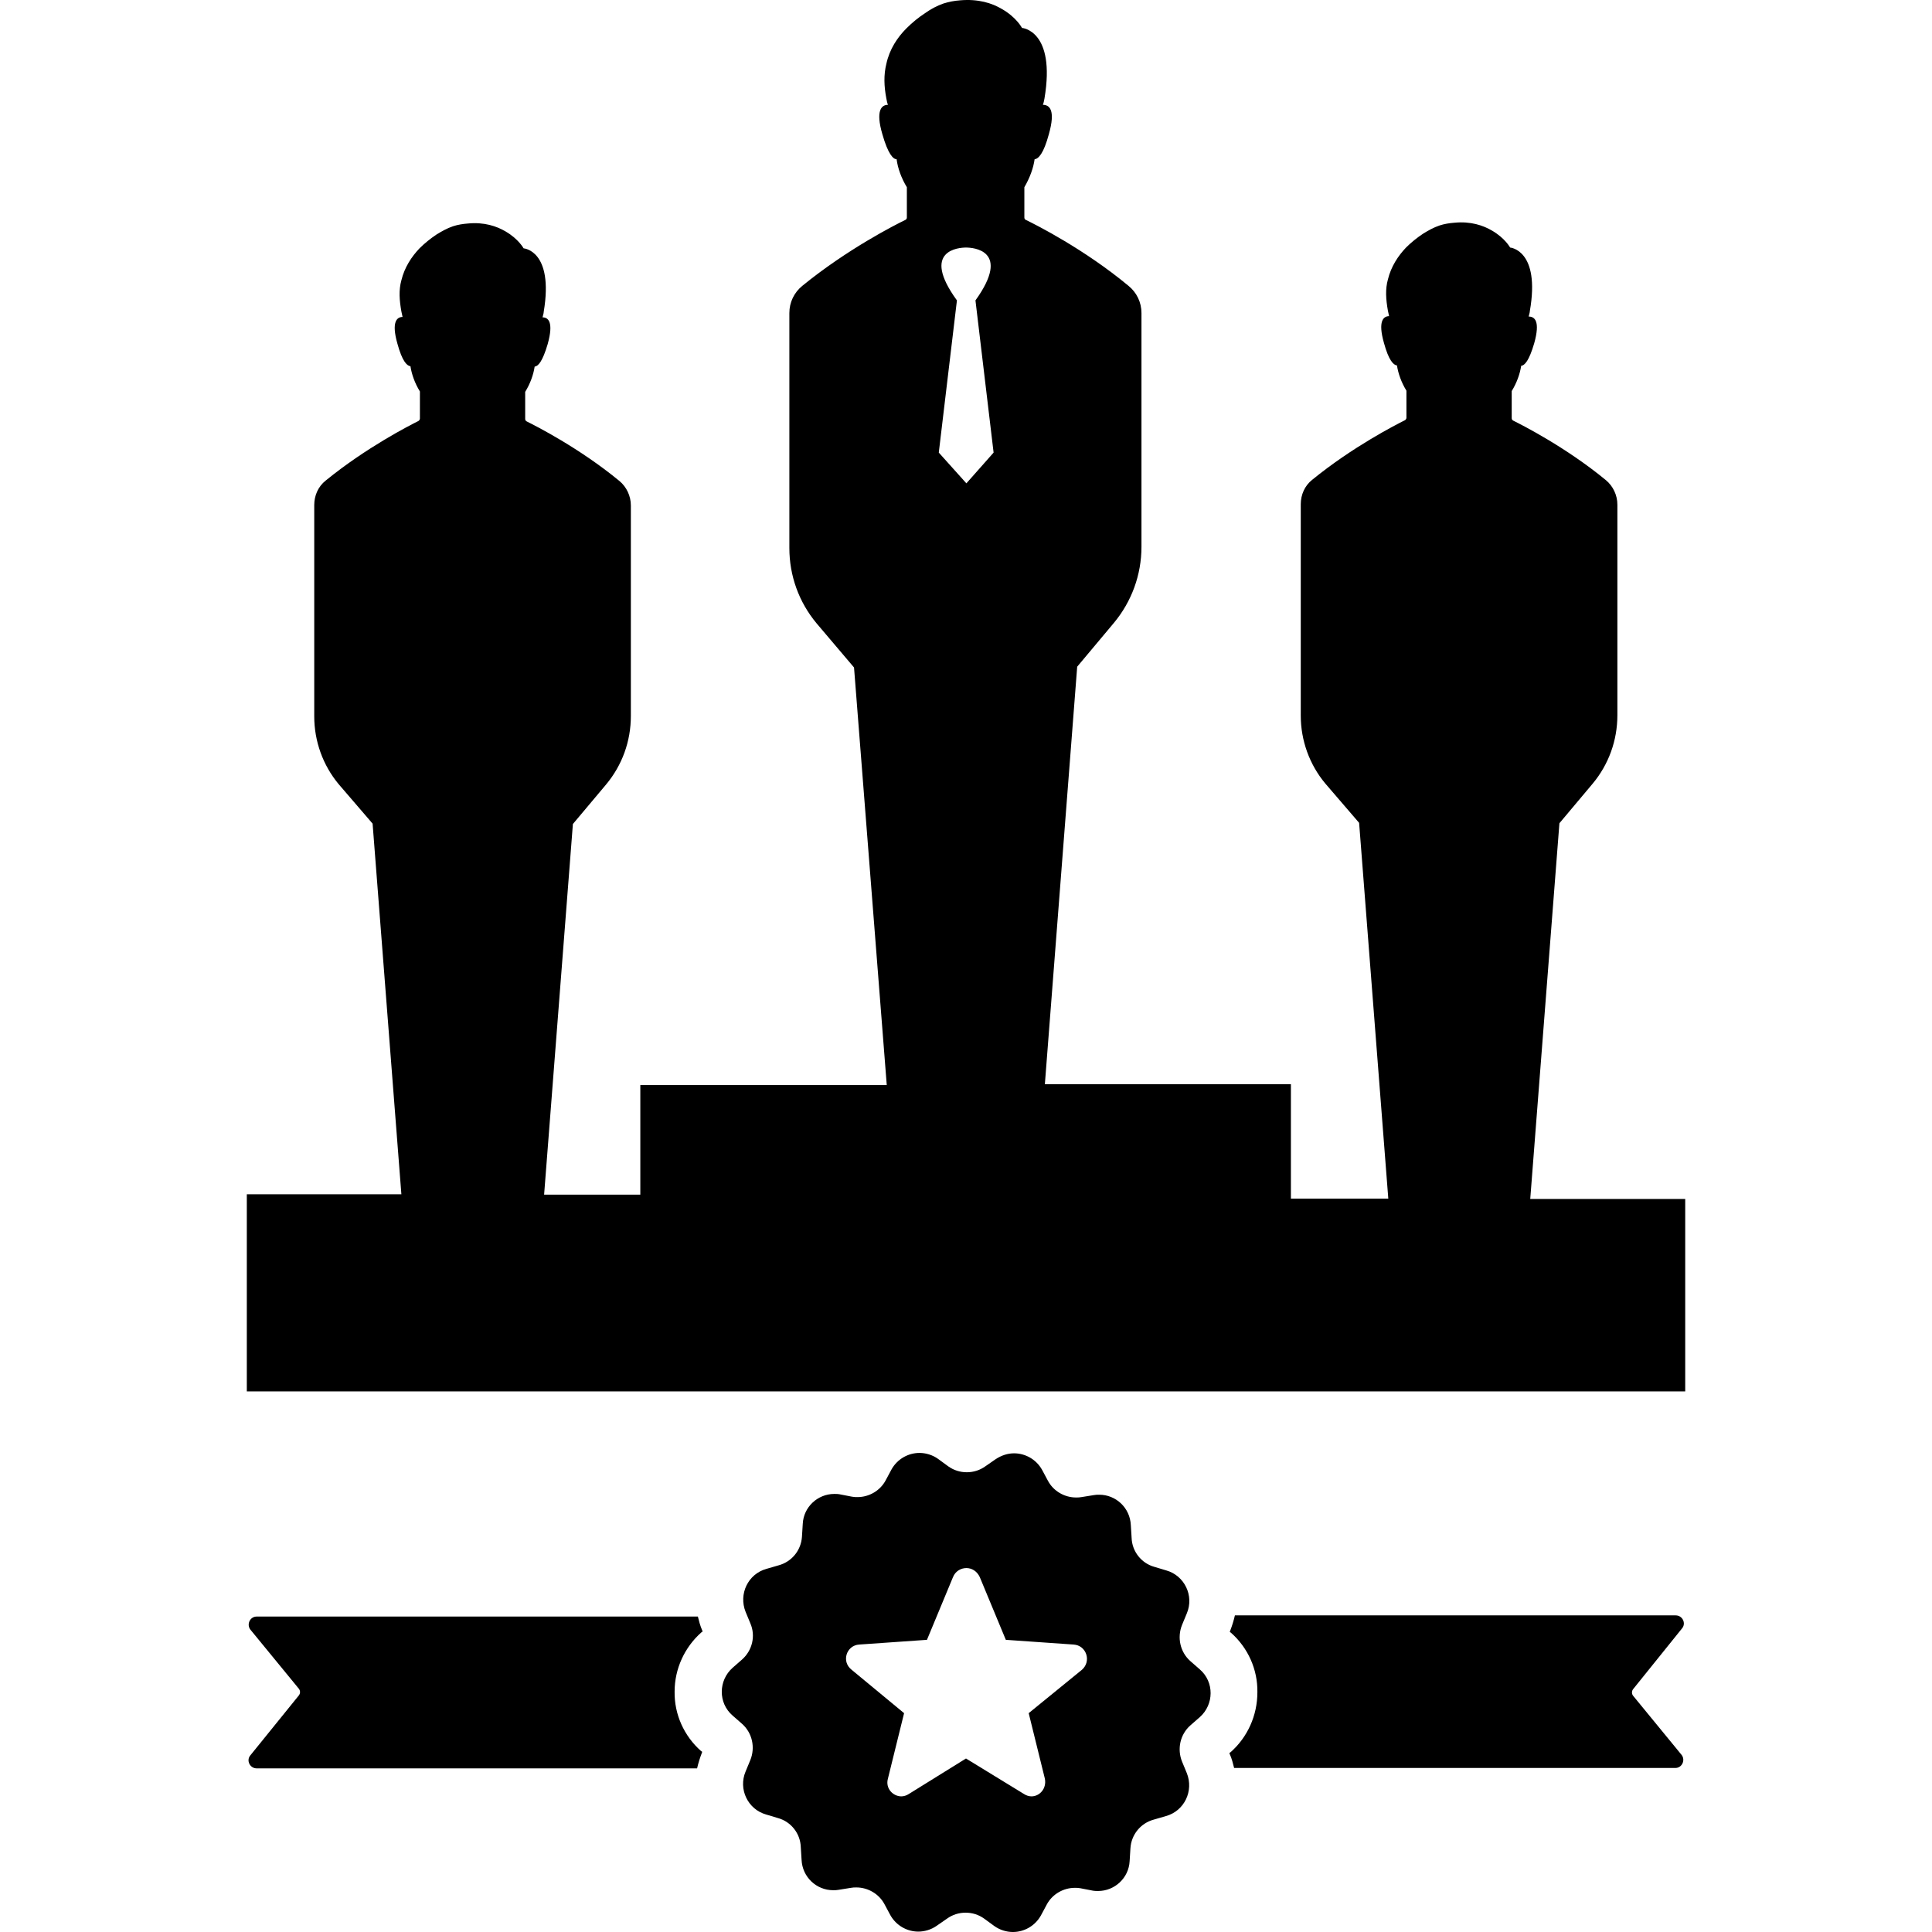 <?xml version="1.0" encoding="iso-8859-1"?>
<!-- Uploaded to: SVG Repo, www.svgrepo.com, Generator: SVG Repo Mixer Tools -->
<svg fill="#000000" height="800px" width="800px" version="1.1" id="Capa_1" xmlns="http://www.w3.org/2000/svg" xmlns:xlink="http://www.w3.org/1999/xlink" 
	 viewBox="0 0 489.983 489.983" xml:space="preserve">
<g>
	<g>
		<path d="M388.091,304.083l7.4-95.3l8.4-10c4.1-4.9,6.3-11,6.3-17.4v-42.1v-11.3c0-2.4-1.1-4.7-2.9-6.2
			c-10.2-8.4-21.3-14-23.5-15.1c-0.2-0.1-0.4-0.3-0.4-0.6c0-0.7,0-3.9,0-6.9c1.3-2.1,2.1-4.4,2.4-6.4c0.9-0.1,2-1.3,3.3-5.7
			c1.6-5.7,0.1-6.8-1.4-6.8c0.1-0.5,0.3-1,0.3-1.4c2.7-15.5-5-16.1-5-16.1s-1.3-2.4-4.6-4.3c-2.2-1.3-5.4-2.4-9.5-2
			c-1.3,0.1-2.6,0.3-3.8,0.7l0,0c-1.5,0.5-2.9,1.3-4.2,2.1c-1.5,1-3,2.2-4.3,3.5c-2,2.1-3.8,4.8-4.6,8.1c-0.7,2.5-0.5,5.1,0,7.9l0,0
			c0.1,0.5,0.2,1,0.3,1.4c-1.4,0-2.9,1.2-1.3,6.8c1.2,4.4,2.4,5.6,3.3,5.7c0.3,2,1.1,4.3,2.4,6.4v6.9c0,0.2-0.2,0.5-0.4,0.6
			c-2.2,1.1-13.2,6.7-23.5,15.1c-1.9,1.5-2.9,3.8-2.9,6.2v11.3v42.3c0,6.3,2.2,12.4,6.2,17.2l8.6,10l7.4,95.3h-24.7v-29h-62.4
			l8.2-105.9l9.3-11.1c4.5-5.4,7-12.2,7-19.3v-46.8v-12.5c0-2.7-1.2-5.2-3.3-6.9c-11.2-9.3-23.5-15.5-26-16.7
			c-0.3-0.1-0.4-0.4-0.4-0.6c0-0.8,0-4.3,0-7.7c1.4-2.4,2.3-4.9,2.6-7.1c1-0.1,2.3-1.5,3.6-6.3c1.8-6.3,0.1-7.5-1.5-7.5
			c0.2-0.5,0.3-1.1,0.4-1.6c2.9-17.3-5.7-17.9-5.7-17.9s-1.4-2.7-5.1-4.8c-2.5-1.5-6-2.6-10.6-2.2c-1.5,0.1-2.9,0.4-4.2,0.8l0,0
			c-1.7,0.6-3.2,1.4-4.6,2.4c-1.7,1.1-3.3,2.4-4.8,3.9c-2.3,2.3-4.3,5.3-5.1,9c-0.7,2.8-0.6,5.7,0,8.8l0,0c0.1,0.5,0.2,1.1,0.4,1.6
			c-1.6,0-3.2,1.4-1.4,7.5c1.4,4.9,2.7,6.3,3.6,6.3c0.3,2.3,1.2,4.8,2.6,7.1v7.7c0,0.3-0.2,0.5-0.4,0.6c-2.5,1.2-14.7,7.4-26.1,16.7
			c-2.1,1.7-3.3,4.2-3.3,6.9v12.6v47c0,7,2.4,13.7,6.9,19.1l9.5,11.2l8.3,105.9h-62.5v27.8h-24.4l7.3-94l8.4-10
			c4.1-4.9,6.3-11,6.3-17.4v-42.1v-11.3c0-2.4-1.1-4.7-2.9-6.2c-10.2-8.4-21.3-14-23.5-15.1c-0.2-0.1-0.4-0.3-0.4-0.6
			c0-0.7,0-3.9,0-6.9c1.3-2.1,2.1-4.4,2.4-6.4c0.9-0.1,2-1.3,3.3-5.7c1.6-5.7,0.1-6.8-1.3-6.8c0.1-0.5,0.3-1,0.3-1.4
			c2.6-15.6-5.1-16.1-5.1-16.1s-1.3-2.4-4.6-4.3c-2.2-1.3-5.4-2.4-9.5-2c-1.3,0.1-2.6,0.3-3.8,0.7l0,0c-1.5,0.5-2.9,1.3-4.2,2.1
			c-1.5,1-3,2.2-4.3,3.5c-2,2.1-3.8,4.8-4.6,8.1c-0.7,2.5-0.5,5.1,0,7.9l0,0c0.1,0.5,0.2,1,0.3,1.4c-1.4,0-2.9,1.2-1.3,6.8
			c1.2,4.4,2.4,5.6,3.3,5.7c0.3,2,1.1,4.3,2.4,6.4v6.9c0,0.2-0.2,0.5-0.4,0.6c-2.2,1.1-13.2,6.7-23.5,15.1c-1.9,1.5-2.9,3.8-2.9,6.2
			v11.3v42.3c0,6.3,2.2,12.4,6.2,17.2l8.6,10l7.3,94h-39.2v50h22.9h319h22.9v-48.8H388.091z M244.991,62.783L244.991,62.783
			L244.991,62.783c1.7,0,11.6,0.6,2.4,13.4l4.6,38.6l-6.9,7.8l-7-7.8l4.6-38.6C233.391,63.383,243.291,62.783,244.991,62.783z"/>
		<path d="M188.191,420.883l-2.4,2.1c-3.6,3.2-3.7,8.9,0,12.1l2.4,2.1c2.6,2.3,3.4,6,2.1,9.2l-1.2,2.9c-1.9,4.5,0.6,9.6,5.2,10.9
			l3,0.9c3.3,0.9,5.7,3.9,5.8,7.4l0.2,3.2c0.2,4.4,3.8,7.7,8,7.7c0.5,0,0.9,0,1.4-0.1l3.1-0.5c0.5-0.1,0.9-0.1,1.4-0.1
			c2.9,0,5.7,1.6,7.1,4.2l1.5,2.8c1.5,2.7,4.3,4.2,7.1,4.2c1.6,0,3.3-0.5,4.7-1.5l2.6-1.8c1.4-1,3-1.5,4.7-1.5s3.3,0.5,4.7,1.5
			l2.6,1.9c1.4,1,3.1,1.5,4.7,1.5c2.8,0,5.6-1.5,7.1-4.2l1.5-2.8c1.4-2.6,4.2-4.2,7.1-4.2c0.5,0,0.9,0,1.4,0.1l3.1,0.6
			c0.5,0.1,1,0.1,1.4,0.1c4.2,0,7.8-3.3,8-7.6l0.2-3.2c0.2-3.5,2.6-6.4,5.9-7.3l3.1-0.9c4.7-1.3,7.1-6.4,5.3-10.9l-1.2-2.9
			c-1.3-3.2-0.5-6.9,2.1-9.2l2.4-2.1c3.6-3.2,3.7-8.9,0-12.1l-2.4-2.1c-2.6-2.3-3.4-6-2.1-9.2l1.2-2.9c1.9-4.5-0.6-9.6-5.2-10.9
			l-3-0.9c-3.3-0.9-5.7-3.9-5.8-7.4l-0.2-3.2c-0.2-4.4-3.8-7.7-8-7.7c-0.5,0-0.9,0-1.4,0.1l-3.1,0.5c-0.5,0.1-0.9,0.1-1.4,0.1
			c-2.9,0-5.7-1.6-7.1-4.2l-1.5-2.8c-1.5-2.7-4.3-4.2-7.1-4.2c-1.6,0-3.2,0.5-4.7,1.5l-2.6,1.8c-1.4,1-3,1.5-4.7,1.5
			c-1.7,0-3.3-0.5-4.7-1.5l-2.6-1.9c-1.4-1-3.1-1.5-4.7-1.5c-2.8,0-5.6,1.5-7.1,4.2l-1.5,2.8c-1.4,2.6-4.2,4.2-7.1,4.2
			c-0.5,0-0.9,0-1.4-0.1l-3.1-0.6c-0.5-0.1-1-0.1-1.4-0.1c-4.2,0-7.8,3.3-8,7.6l-0.2,3.2c-0.2,3.5-2.6,6.4-5.9,7.3l-3.1,0.9
			c-4.7,1.3-7.1,6.4-5.3,10.9l1.2,2.9C191.691,414.883,190.791,418.583,188.191,420.883z M217.891,417.083l17.2-1.2l6.6-15.9
			c0.6-1.5,2-2.3,3.4-2.3c1.4,0,2.7,0.8,3.4,2.3l6.6,15.9l17.2,1.2c3.2,0.2,4.6,4.2,2.1,6.4l-13.5,11l4.1,16.6
			c0.5,2.5-1.3,4.5-3.4,4.5c-0.6,0-1.3-0.2-1.9-0.6l-14.7-9l-14.5,9c-0.6,0.4-1.3,0.6-1.9,0.6c-2.1,0-4.1-2-3.4-4.5l4.1-16.6
			l-13.3-11C213.291,421.383,214.691,417.283,217.891,417.083z"/>
		<path d="M312.091,444.383l-0.3,0.2l0.1,0.3c0.5,1.1,0.8,2.3,1.1,3.5h111.9c1.7,0,2.6-2,1.6-3.3l-12.3-15c-0.4-0.5-0.4-1.2,0-1.7
			l12.4-15.4c1.1-1.3,0.1-3.3-1.6-3.3h-111.8c-0.3,1.3-0.7,2.6-1.2,3.9l-0.1,0.3l0.3,0.2c4.3,3.8,6.8,9.3,6.7,15.1
			C318.891,435.083,316.391,440.583,312.091,444.383z"/>
		<path d="M63.491,445.183c-1.1,1.3-0.1,3.3,1.6,3.3h111.7c0.3-1.3,0.7-2.6,1.2-3.9l0.1-0.3l-0.3-0.2c-4.3-3.8-6.8-9.3-6.7-15.1
			c0-5.7,2.5-11.2,6.8-15l0.3-0.2l-0.1-0.3c-0.5-1.1-0.8-2.3-1.1-3.5h-111.9c-1.7,0-2.6,2-1.6,3.3l12.3,15c0.4,0.5,0.4,1.2,0,1.7
			L63.491,445.183z"/>
	</g>
</g>
</svg>